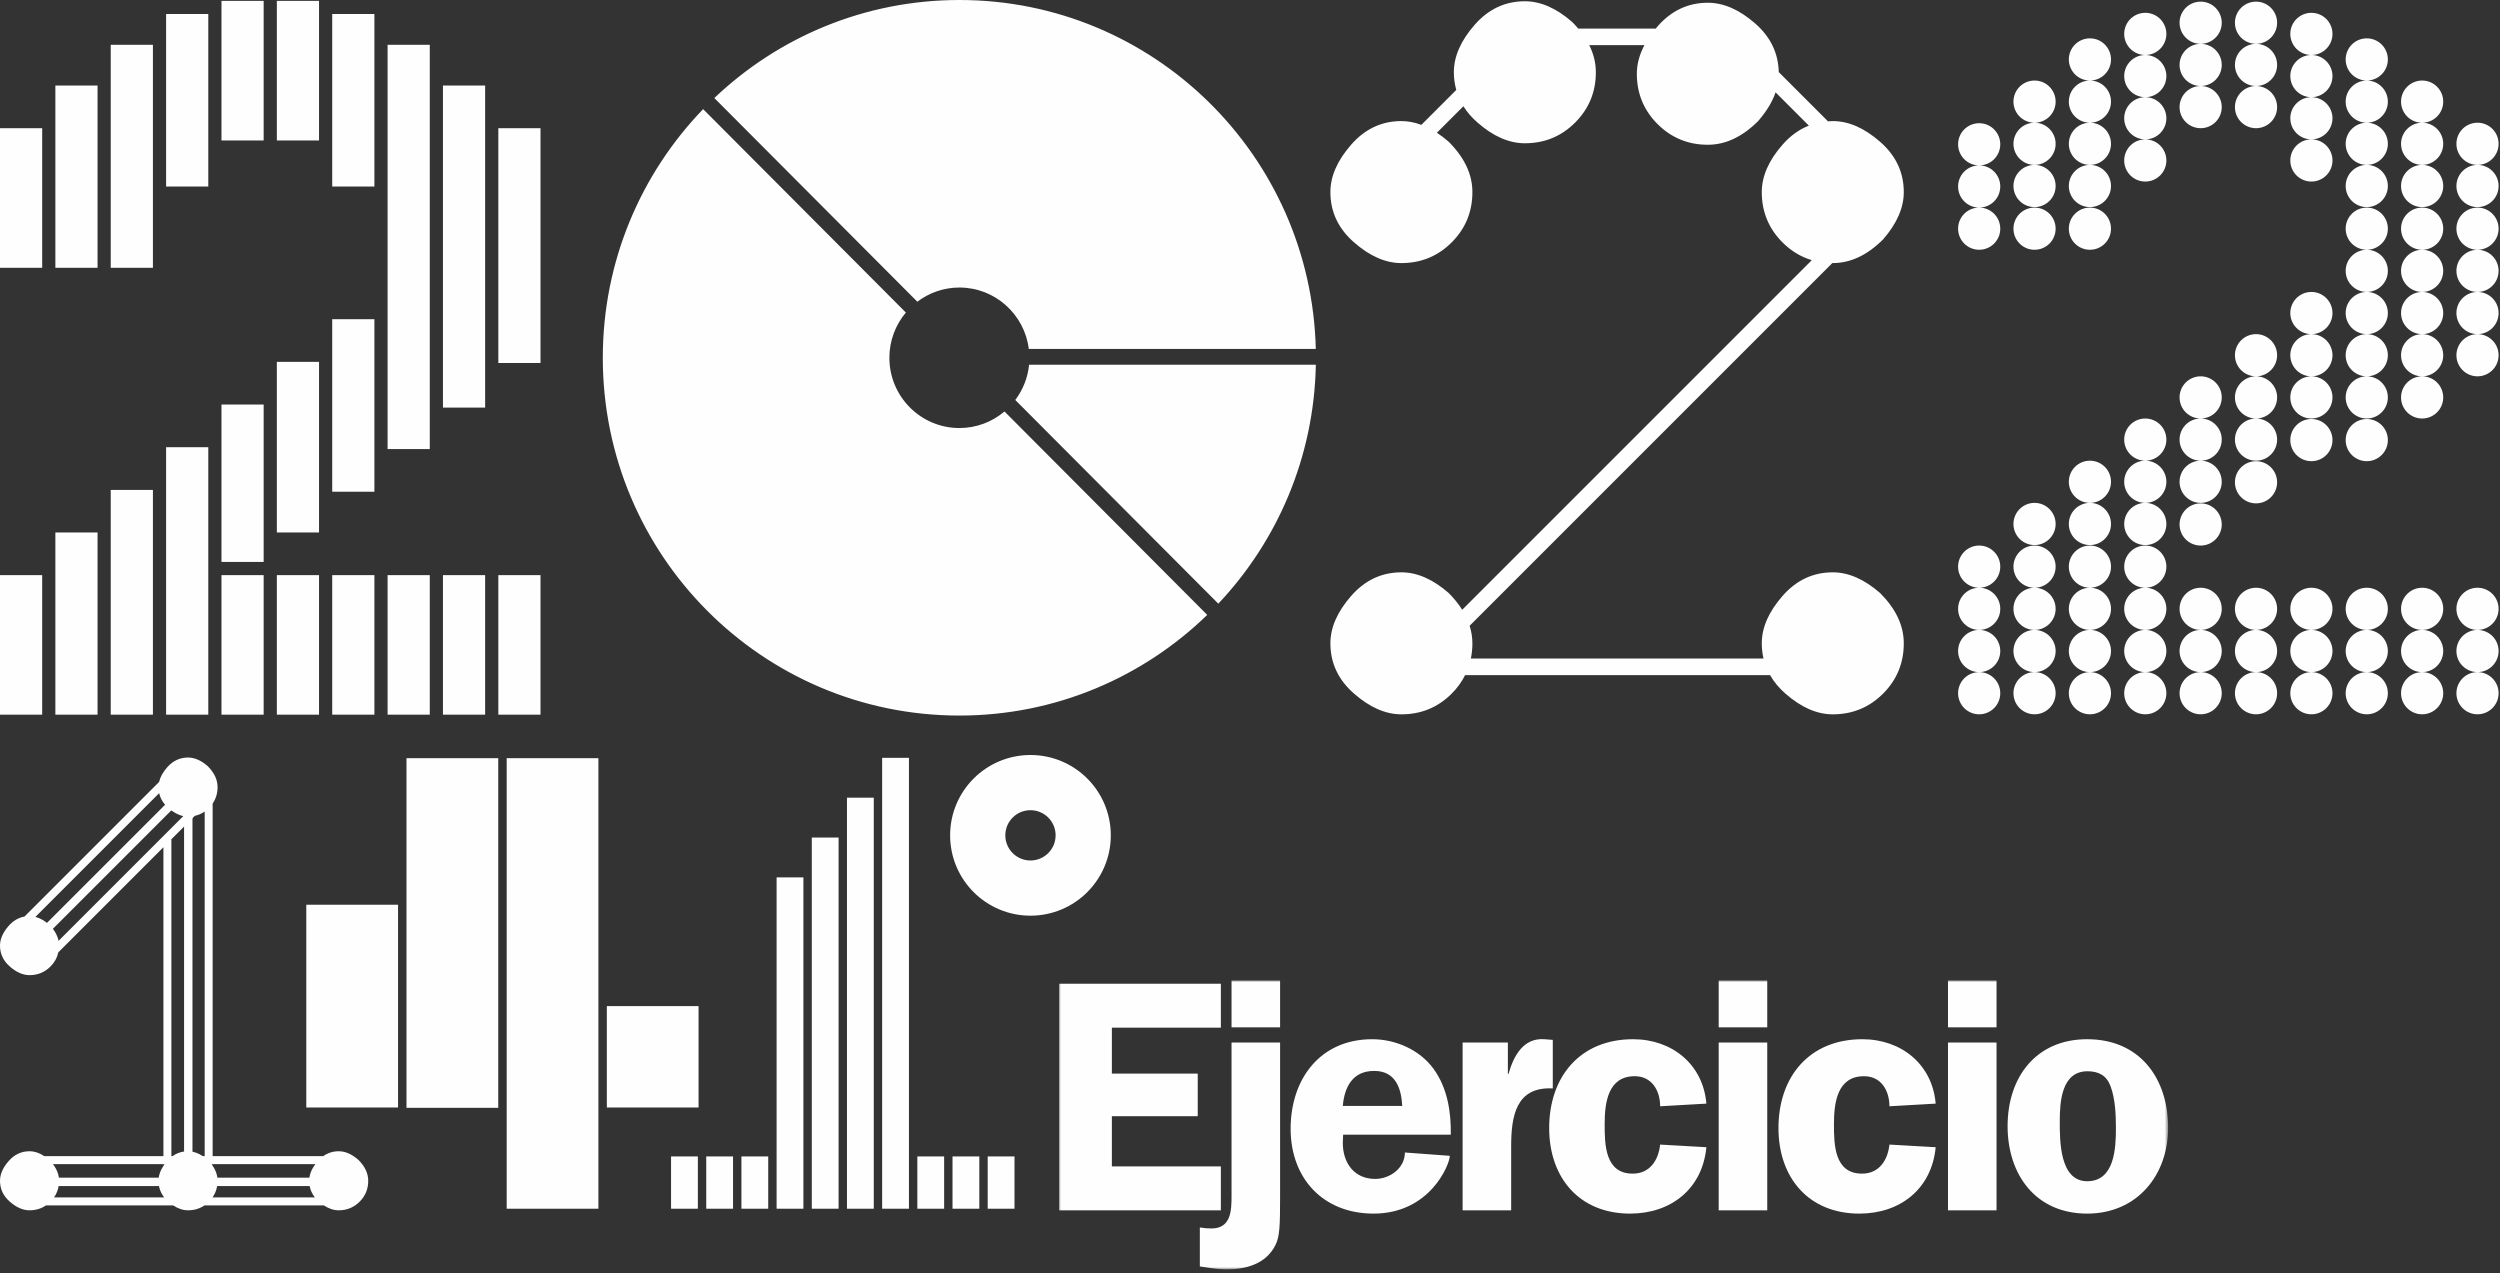 <?xml version="1.0" encoding="UTF-8"?>
<svg width="650px" height="331px" viewBox="0 0 650 331" version="1.1" xmlns="http://www.w3.org/2000/svg" xmlns:xlink="http://www.w3.org/1999/xlink">
    <rect x="0" y="0" width="650" height="331" fill="#333333" stroke="none"/>
    <title>Group 17</title>
    <defs>
        <polygon id="path-1" points="5.68434189e-14 0 288.363 0 288.363 75.138 5.68434189e-14 75.138"></polygon>
    </defs>
    <g id="Page-1" stroke="none" stroke-width="1" fill="none" fill-rule="evenodd">
        <g id="Group-17" transform="translate(0, 0)">
            <g id="Group-5" transform="translate(0, 0)" fill="#FEFEFE">
                <path d="M644.151,163.781 C641.122,163.781 638.668,166.238 638.668,169.266 C638.668,172.297 641.122,174.749 644.151,174.749 C647.18,174.749 649.634,172.297 649.634,169.266 C649.634,166.238 647.18,163.781 644.151,163.781 L644.151,163.781 Z M644.151,174.749 C641.122,174.749 638.668,177.206 638.668,180.234 C638.668,183.265 641.122,185.717 644.151,185.717 C647.18,185.717 649.634,183.265 649.634,180.234 C649.634,177.206 647.18,174.749 644.151,174.749 L644.151,174.749 Z M644.151,163.781 C647.18,163.781 649.634,161.328 649.634,158.298 C649.634,155.27 647.18,152.813 644.151,152.813 C641.122,152.813 638.668,155.27 638.668,158.298 C638.668,161.328 641.122,163.781 644.151,163.781 L644.151,163.781 Z M644.151,86.876 C641.122,86.876 638.668,89.333 638.668,92.361 C638.668,95.391 641.122,97.844 644.151,97.844 C647.18,97.844 649.634,95.391 649.634,92.361 C649.634,89.333 647.18,86.876 644.151,86.876 L644.151,86.876 Z M644.151,86.876 C647.18,86.876 649.634,84.423 649.634,81.392 C649.634,78.365 647.18,75.907 644.151,75.907 C641.122,75.907 638.668,78.365 638.668,81.392 C638.668,84.423 641.122,86.876 644.151,86.876 L644.151,86.876 Z M644.151,75.907 C647.18,75.907 649.634,73.455 649.634,70.424 C649.634,67.397 647.18,64.939 644.151,64.939 C641.122,64.939 638.668,67.397 638.668,70.424 C638.668,73.455 641.122,75.907 644.151,75.907 L644.151,75.907 Z M644.151,64.939 C647.18,64.939 649.634,62.487 649.634,59.456 C649.634,56.428 647.18,53.971 644.151,53.971 C641.122,53.971 638.668,56.428 638.668,59.456 C638.668,62.487 641.122,64.939 644.151,64.939 L644.151,64.939 Z M644.151,42.875 C641.122,42.875 638.668,45.332 638.668,48.36 C638.668,51.391 641.122,53.843 644.151,53.843 C647.18,53.843 649.634,51.391 649.634,48.36 C649.634,45.332 647.18,42.875 644.151,42.875 L644.151,42.875 Z M644.151,42.875 C647.18,42.875 649.634,40.423 649.634,37.392 C649.634,34.364 647.18,31.907 644.151,31.907 C641.122,31.907 638.668,34.364 638.668,37.392 C638.668,40.423 641.122,42.875 644.151,42.875 L644.151,42.875 Z M629.755,174.749 C626.726,174.749 624.271,177.206 624.271,180.234 C624.271,183.265 626.726,185.717 629.755,185.717 C632.784,185.717 635.238,183.265 635.238,180.234 C635.238,177.206 632.784,174.749 629.755,174.749 L629.755,174.749 Z M629.755,174.749 C632.784,174.749 635.238,172.297 635.238,169.266 C635.238,166.238 632.784,163.781 629.755,163.781 C626.726,163.781 624.271,166.238 624.271,169.266 C624.271,172.297 626.726,174.749 629.755,174.749 L629.755,174.749 Z M629.755,163.781 C632.784,163.781 635.238,161.328 635.238,158.298 C635.238,155.27 632.784,152.813 629.755,152.813 C626.726,152.813 624.271,155.27 624.271,158.298 C624.271,161.328 626.726,163.781 629.755,163.781 L629.755,163.781 Z M629.755,97.844 C626.726,97.844 624.271,100.301 624.271,103.329 C624.271,106.359 626.726,108.812 629.755,108.812 C632.784,108.812 635.238,106.359 635.238,103.329 C635.238,100.301 632.784,97.844 629.755,97.844 L629.755,97.844 Z M629.755,97.844 C632.784,97.844 635.238,95.391 635.238,92.361 C635.238,89.333 632.784,86.876 629.755,86.876 C626.726,86.876 624.271,89.333 624.271,92.361 C624.271,95.391 626.726,97.844 629.755,97.844 L629.755,97.844 Z M629.755,86.876 C632.784,86.876 635.238,84.423 635.238,81.392 C635.238,78.365 632.784,75.907 629.755,75.907 C626.726,75.907 624.271,78.365 624.271,81.392 C624.271,84.423 626.726,86.876 629.755,86.876 L629.755,86.876 Z M629.755,75.907 C632.784,75.907 635.238,73.455 635.238,70.424 C635.238,67.397 632.784,64.939 629.755,64.939 C626.726,64.939 624.271,67.397 624.271,70.424 C624.271,73.455 626.726,75.907 629.755,75.907 L629.755,75.907 Z M629.755,64.939 C632.784,64.939 635.238,62.487 635.238,59.456 C635.238,56.428 632.784,53.971 629.755,53.971 C626.726,53.971 624.271,56.428 624.271,59.456 C624.271,62.487 626.726,64.939 629.755,64.939 L629.755,64.939 Z M629.755,42.875 C626.726,42.875 624.271,45.332 624.271,48.36 C624.271,51.391 626.726,53.843 629.755,53.843 C632.784,53.843 635.238,51.391 635.238,48.36 C635.238,45.332 632.784,42.875 629.755,42.875 L629.755,42.875 Z M629.755,42.875 C632.784,42.875 635.238,40.423 635.238,37.392 C635.238,34.364 632.784,31.907 629.755,31.907 C626.726,31.907 624.271,34.364 624.271,37.392 C624.271,40.423 626.726,42.875 629.755,42.875 L629.755,42.875 Z M629.755,31.907 C632.784,31.907 635.238,29.454 635.238,26.424 C635.238,23.396 632.784,20.939 629.755,20.939 C626.726,20.939 624.271,23.396 624.271,26.424 C624.271,29.454 626.726,31.907 629.755,31.907 L629.755,31.907 Z M615.359,174.749 C612.329,174.749 609.875,177.206 609.875,180.234 C609.875,183.265 612.329,185.717 615.359,185.717 C618.388,185.717 620.842,183.265 620.842,180.234 C620.842,177.206 618.388,174.749 615.359,174.749 L615.359,174.749 Z M615.359,174.749 C618.388,174.749 620.842,172.297 620.842,169.266 C620.842,166.238 618.388,163.781 615.359,163.781 C612.329,163.781 609.875,166.238 609.875,169.266 C609.875,172.297 612.329,174.749 615.359,174.749 L615.359,174.749 Z M615.359,163.781 C618.388,163.781 620.842,161.328 620.842,158.298 C620.842,155.27 618.388,152.813 615.359,152.813 C612.329,152.813 609.875,155.27 609.875,158.298 C609.875,161.328 612.329,163.781 615.359,163.781 L615.359,163.781 Z M620.842,114.425 C620.842,111.397 618.388,108.94 615.359,108.94 C612.329,108.94 609.875,111.397 609.875,114.425 C609.875,117.455 612.329,119.908 615.359,119.908 C618.388,119.908 620.842,117.455 620.842,114.425 L620.842,114.425 Z M615.359,97.844 C612.329,97.844 609.875,100.301 609.875,103.329 C609.875,106.359 612.329,108.812 615.359,108.812 C618.388,108.812 620.842,106.359 620.842,103.329 C620.842,100.301 618.388,97.844 615.359,97.844 L615.359,97.844 Z M615.359,97.844 C618.388,97.844 620.842,95.391 620.842,92.361 C620.842,89.333 618.388,86.876 615.359,86.876 C612.329,86.876 609.875,89.333 609.875,92.361 C609.875,95.391 612.329,97.844 615.359,97.844 L615.359,97.844 Z M615.359,86.876 C618.388,86.876 620.842,84.423 620.842,81.392 C620.842,78.365 618.388,75.907 615.359,75.907 C612.329,75.907 609.875,78.365 609.875,81.392 C609.875,84.423 612.329,86.876 615.359,86.876 L615.359,86.876 Z M615.359,75.907 C618.388,75.907 620.842,73.455 620.842,70.424 C620.842,67.397 618.388,64.939 615.359,64.939 C612.329,64.939 609.875,67.397 609.875,70.424 C609.875,73.455 612.329,75.907 615.359,75.907 L615.359,75.907 Z M615.359,64.939 C618.388,64.939 620.842,62.487 620.842,59.456 C620.842,56.428 618.388,53.971 615.359,53.971 C612.329,53.971 609.875,56.428 609.875,59.456 C609.875,62.487 612.329,64.939 615.359,64.939 L615.359,64.939 Z M615.359,42.875 C612.329,42.875 609.875,45.332 609.875,48.36 C609.875,51.391 612.329,53.843 615.359,53.843 C618.388,53.843 620.842,51.391 620.842,48.36 C620.842,45.332 618.388,42.875 615.359,42.875 L615.359,42.875 Z M615.359,42.875 C618.388,42.875 620.842,40.423 620.842,37.392 C620.842,34.364 618.388,31.907 615.359,31.907 C612.329,31.907 609.875,34.364 609.875,37.392 C609.875,40.423 612.329,42.875 615.359,42.875 L615.359,42.875 Z M615.359,31.907 C618.388,31.907 620.842,29.454 620.842,26.424 C620.842,23.396 618.388,20.939 615.359,20.939 C612.329,20.939 609.875,23.396 609.875,26.424 C609.875,29.454 612.329,31.907 615.359,31.907 L615.359,31.907 Z M615.359,20.939 C618.388,20.939 620.842,18.486 620.842,15.455 C620.842,12.428 618.388,9.971 615.359,9.971 C612.329,9.971 609.875,12.428 609.875,15.455 C609.875,18.486 612.329,20.939 615.359,20.939 L615.359,20.939 Z M600.963,174.749 C597.933,174.749 595.479,177.206 595.479,180.234 C595.479,183.265 597.933,185.717 600.963,185.717 C603.992,185.717 606.446,183.265 606.446,180.234 C606.446,177.206 603.992,174.749 600.963,174.749 L600.963,174.749 Z M600.963,174.749 C603.992,174.749 606.446,172.297 606.446,169.266 C606.446,166.238 603.992,163.781 600.963,163.781 C597.933,163.781 595.479,166.238 595.479,169.266 C595.479,172.297 597.933,174.749 600.963,174.749 L600.963,174.749 Z M600.963,163.781 C603.992,163.781 606.446,161.328 606.446,158.298 C606.446,155.27 603.992,152.813 600.963,152.813 C597.933,152.813 595.479,155.27 595.479,158.298 C595.479,161.328 597.933,163.781 600.963,163.781 L600.963,163.781 Z M606.446,114.425 C606.446,111.397 603.992,108.94 600.963,108.94 C597.933,108.94 595.479,111.397 595.479,114.425 C595.479,117.455 597.933,119.908 600.963,119.908 C603.992,119.908 606.446,117.455 606.446,114.425 L606.446,114.425 Z M600.963,97.844 C597.933,97.844 595.479,100.301 595.479,103.329 C595.479,106.359 597.933,108.812 600.963,108.812 C603.992,108.812 606.446,106.359 606.446,103.329 C606.446,100.301 603.992,97.844 600.963,97.844 L600.963,97.844 Z M600.963,97.844 C603.992,97.844 606.446,95.391 606.446,92.361 C606.446,89.333 603.992,86.876 600.963,86.876 C597.933,86.876 595.479,89.333 595.479,92.361 C595.479,95.391 597.933,97.844 600.963,97.844 L600.963,97.844 Z M600.963,86.876 C603.992,86.876 606.446,84.423 606.446,81.392 C606.446,78.365 603.992,75.907 600.963,75.907 C597.933,75.907 595.479,78.365 595.479,81.392 C595.479,84.423 597.933,86.876 600.963,86.876 L600.963,86.876 Z M600.963,36.236 C597.933,36.236 595.479,38.693 595.479,41.721 C595.479,44.751 597.933,47.204 600.963,47.204 C603.992,47.204 606.446,44.751 606.446,41.721 C606.446,38.693 603.992,36.236 600.963,36.236 L600.963,36.236 Z M600.963,36.236 C603.992,36.236 606.446,33.783 606.446,30.753 C606.446,27.725 603.992,25.268 600.963,25.268 C597.933,25.268 595.479,27.725 595.479,30.753 C595.479,33.783 597.933,36.236 600.963,36.236 L600.963,36.236 Z M600.963,25.268 C603.992,25.268 606.446,22.815 606.446,19.784 C606.446,16.757 603.992,14.299 600.963,14.299 C597.933,14.299 595.479,16.757 595.479,19.784 C595.479,22.815 597.933,25.268 600.963,25.268 L600.963,25.268 Z M600.963,14.299 C603.992,14.299 606.446,11.847 606.446,8.816 C606.446,5.788 603.992,3.331 600.963,3.331 C597.933,3.331 595.479,5.788 595.479,8.816 C595.479,11.847 597.933,14.299 600.963,14.299 L600.963,14.299 Z M586.566,174.749 C583.537,174.749 581.083,177.206 581.083,180.234 C581.083,183.265 583.537,185.717 586.566,185.717 C589.596,185.717 592.05,183.265 592.05,180.234 C592.05,177.206 589.596,174.749 586.566,174.749 L586.566,174.749 Z M586.566,174.749 C589.596,174.749 592.05,172.297 592.05,169.266 C592.05,166.238 589.596,163.781 586.566,163.781 C583.537,163.781 581.083,166.238 581.083,169.266 C581.083,172.297 583.537,174.749 586.566,174.749 L586.566,174.749 Z M586.566,163.781 C589.596,163.781 592.05,161.328 592.05,158.298 C592.05,155.27 589.596,152.813 586.566,152.813 C583.537,152.813 581.083,155.27 581.083,158.298 C581.083,161.328 583.537,163.781 586.566,163.781 L586.566,163.781 Z M592.05,125.393 C592.05,122.365 589.596,119.908 586.566,119.908 C583.537,119.908 581.083,122.365 581.083,125.393 C581.083,128.424 583.537,130.876 586.566,130.876 C589.596,130.876 592.05,128.424 592.05,125.393 L592.05,125.393 Z M586.566,108.812 C583.537,108.812 581.083,111.269 581.083,114.297 C581.083,117.328 583.537,119.78 586.566,119.78 C589.596,119.78 592.05,117.328 592.05,114.297 C592.05,111.269 589.596,108.812 586.566,108.812 L586.566,108.812 Z M586.566,108.812 C589.596,108.812 592.05,106.359 592.05,103.329 C592.05,100.301 589.596,97.844 586.566,97.844 C583.537,97.844 581.083,100.301 581.083,103.329 C581.083,106.359 583.537,108.812 586.566,108.812 L586.566,108.812 Z M586.566,97.844 C589.596,97.844 592.05,95.391 592.05,92.361 C592.05,89.333 589.596,86.876 586.566,86.876 C583.537,86.876 581.083,89.333 581.083,92.361 C581.083,95.391 583.537,97.844 586.566,97.844 L586.566,97.844 Z M586.566,22.363 C583.537,22.363 581.083,24.82 581.083,27.848 C581.083,30.879 583.537,33.331 586.566,33.331 C589.596,33.331 592.05,30.879 592.05,27.848 C592.05,24.82 589.596,22.363 586.566,22.363 L586.566,22.363 Z M586.566,22.363 C589.596,22.363 592.05,19.91 592.05,16.88 C592.05,13.852 589.596,11.395 586.566,11.395 C583.537,11.395 581.083,13.852 581.083,16.88 C581.083,19.91 583.537,22.363 586.566,22.363 L586.566,22.363 Z M586.566,11.395 C589.596,11.395 592.05,8.942 592.05,5.912 C592.05,2.884 589.596,0.427 586.566,0.427 C583.537,0.427 581.083,2.884 581.083,5.912 C581.083,8.942 583.537,11.395 586.566,11.395 L586.566,11.395 Z M572.17,174.749 C569.141,174.749 566.687,177.206 566.687,180.234 C566.687,183.265 569.141,185.717 572.17,185.717 C575.199,185.717 577.654,183.265 577.654,180.234 C577.654,177.206 575.199,174.749 572.17,174.749 L572.17,174.749 Z M572.17,174.749 C575.199,174.749 577.654,172.297 577.654,169.266 C577.654,166.238 575.199,163.781 572.17,163.781 C569.141,163.781 566.687,166.238 566.687,169.266 C566.687,172.297 569.141,174.749 572.17,174.749 L572.17,174.749 Z M572.17,163.781 C575.199,163.781 577.654,161.328 577.654,158.298 C577.654,155.27 575.199,152.813 572.17,152.813 C569.141,152.813 566.687,155.27 566.687,158.298 C566.687,161.328 569.141,163.781 572.17,163.781 L572.17,163.781 Z M577.654,136.361 C577.654,133.334 575.199,130.876 572.17,130.876 C569.141,130.876 566.687,133.334 566.687,136.361 C566.687,139.392 569.141,141.845 572.17,141.845 C575.199,141.845 577.654,139.392 577.654,136.361 L577.654,136.361 Z M572.17,119.78 C569.141,119.78 566.687,122.238 566.687,125.265 C566.687,128.296 569.141,130.749 572.17,130.749 C575.199,130.749 577.654,128.296 577.654,125.265 C577.654,122.238 575.199,119.78 572.17,119.78 L572.17,119.78 Z M572.17,119.78 C575.199,119.78 577.654,117.328 577.654,114.297 C577.654,111.269 575.199,108.812 572.17,108.812 C569.141,108.812 566.687,111.269 566.687,114.297 C566.687,117.328 569.141,119.78 572.17,119.78 L572.17,119.78 Z M572.17,108.812 C575.199,108.812 577.654,106.359 577.654,103.329 C577.654,100.301 575.199,97.844 572.17,97.844 C569.141,97.844 566.687,100.301 566.687,103.329 C566.687,106.359 569.141,108.812 572.17,108.812 L572.17,108.812 Z M572.17,22.363 C569.141,22.363 566.687,24.82 566.687,27.848 C566.687,30.879 569.141,33.331 572.17,33.331 C575.199,33.331 577.654,30.879 577.654,27.848 C577.654,24.82 575.199,22.363 572.17,22.363 L572.17,22.363 Z M572.17,22.363 C575.199,22.363 577.654,19.91 577.654,16.88 C577.654,13.852 575.199,11.395 572.17,11.395 C569.141,11.395 566.687,13.852 566.687,16.88 C566.687,19.91 569.141,22.363 572.17,22.363 L572.17,22.363 Z M572.17,11.395 C575.199,11.395 577.654,8.942 577.654,5.912 C577.654,2.884 575.199,0.427 572.17,0.427 C569.141,0.427 566.687,2.884 566.687,5.912 C566.687,8.942 569.141,11.395 572.17,11.395 L572.17,11.395 Z M557.774,174.749 C554.745,174.749 552.291,177.206 552.291,180.234 C552.291,183.265 554.745,185.717 557.774,185.717 C560.803,185.717 563.257,183.265 563.257,180.234 C563.257,177.206 560.803,174.749 557.774,174.749 L557.774,174.749 Z M557.774,174.749 C560.803,174.749 563.257,172.297 563.257,169.266 C563.257,166.238 560.803,163.781 557.774,163.781 C554.745,163.781 552.291,166.238 552.291,169.266 C552.291,172.297 554.745,174.749 557.774,174.749 L557.774,174.749 Z M557.774,163.781 C560.803,163.781 563.257,161.328 563.257,158.298 C563.257,155.27 560.803,152.813 557.774,152.813 C554.745,152.813 552.291,155.27 552.291,158.298 C552.291,161.328 554.745,163.781 557.774,163.781 L557.774,163.781 Z M557.774,152.813 C560.803,152.813 563.257,150.36 563.257,147.329 C563.257,144.302 560.803,141.845 557.774,141.845 C554.745,141.845 552.291,144.302 552.291,147.329 C552.291,150.36 554.745,152.813 557.774,152.813 L557.774,152.813 Z M557.774,130.749 C554.745,130.749 552.291,133.206 552.291,136.233 C552.291,139.264 554.745,141.717 557.774,141.717 C560.803,141.717 563.257,139.264 563.257,136.233 C563.257,133.206 560.803,130.749 557.774,130.749 L557.774,130.749 Z M557.774,130.749 C560.803,130.749 563.257,128.296 563.257,125.265 C563.257,122.238 560.803,119.78 557.774,119.78 C554.745,119.78 552.291,122.238 552.291,125.265 C552.291,128.296 554.745,130.749 557.774,130.749 L557.774,130.749 Z M557.774,119.78 C560.803,119.78 563.257,117.328 563.257,114.297 C563.257,111.269 560.803,108.812 557.774,108.812 C554.745,108.812 552.291,111.269 552.291,114.297 C552.291,117.328 554.745,119.78 557.774,119.78 L557.774,119.78 Z M557.774,36.236 C554.745,36.236 552.291,38.693 552.291,41.721 C552.291,44.751 554.745,47.204 557.774,47.204 C560.803,47.204 563.257,44.751 563.257,41.721 C563.257,38.693 560.803,36.236 557.774,36.236 L557.774,36.236 Z M557.774,36.236 C560.803,36.236 563.257,33.783 563.257,30.753 C563.257,27.725 560.803,25.268 557.774,25.268 C554.745,25.268 552.291,27.725 552.291,30.753 C552.291,33.783 554.745,36.236 557.774,36.236 L557.774,36.236 Z M557.774,25.268 C560.803,25.268 563.257,22.815 563.257,19.784 C563.257,16.757 560.803,14.299 557.774,14.299 C554.745,14.299 552.291,16.757 552.291,19.784 C552.291,22.815 554.745,25.268 557.774,25.268 L557.774,25.268 Z M557.774,14.299 C560.803,14.299 563.257,11.847 563.257,8.816 C563.257,5.788 560.803,3.331 557.774,3.331 C554.745,3.331 552.291,5.788 552.291,8.816 C552.291,11.847 554.745,14.299 557.774,14.299 L557.774,14.299 Z M543.378,174.749 C540.349,174.749 537.895,177.206 537.895,180.234 C537.895,183.265 540.349,185.717 543.378,185.717 C546.407,185.717 548.861,183.265 548.861,180.234 C548.861,177.206 546.407,174.749 543.378,174.749 L543.378,174.749 Z M543.378,174.749 C546.407,174.749 548.861,172.297 548.861,169.266 C548.861,166.238 546.407,163.781 543.378,163.781 C540.349,163.781 537.895,166.238 537.895,169.266 C537.895,172.297 540.349,174.749 543.378,174.749 L543.378,174.749 Z M543.378,163.781 C546.407,163.781 548.861,161.328 548.861,158.298 C548.861,155.27 546.407,152.813 543.378,152.813 C540.349,152.813 537.895,155.27 537.895,158.298 C537.895,161.328 540.349,163.781 543.378,163.781 L543.378,163.781 Z M543.378,152.813 C546.407,152.813 548.861,150.36 548.861,147.329 C548.861,144.302 546.407,141.845 543.378,141.845 C540.349,141.845 537.895,144.302 537.895,147.329 C537.895,150.36 540.349,152.813 543.378,152.813 L543.378,152.813 Z M543.378,130.749 C540.349,130.749 537.895,133.206 537.895,136.233 C537.895,139.264 540.349,141.717 543.378,141.717 C546.407,141.717 548.861,139.264 548.861,136.233 C548.861,133.206 546.407,130.749 543.378,130.749 L543.378,130.749 Z M543.378,130.749 C546.407,130.749 548.861,128.296 548.861,125.265 C548.861,122.238 546.407,119.78 543.378,119.78 C540.349,119.78 537.895,122.238 537.895,125.265 C537.895,128.296 540.349,130.749 543.378,130.749 L543.378,130.749 Z M548.861,59.456 C548.861,56.428 546.407,53.971 543.378,53.971 C540.349,53.971 537.895,56.428 537.895,59.456 C537.895,62.487 540.349,64.939 543.378,64.939 C546.407,64.939 548.861,62.487 548.861,59.456 L548.861,59.456 Z M543.378,42.875 C540.349,42.875 537.895,45.332 537.895,48.36 C537.895,51.391 540.349,53.843 543.378,53.843 C546.407,53.843 548.861,51.391 548.861,48.36 C548.861,45.332 546.407,42.875 543.378,42.875 L543.378,42.875 Z M543.378,42.875 C546.407,42.875 548.861,40.423 548.861,37.392 C548.861,34.364 546.407,31.907 543.378,31.907 C540.349,31.907 537.895,34.364 537.895,37.392 C537.895,40.423 540.349,42.875 543.378,42.875 L543.378,42.875 Z M543.378,31.907 C546.407,31.907 548.861,29.454 548.861,26.424 C548.861,23.396 546.407,20.939 543.378,20.939 C540.349,20.939 537.895,23.396 537.895,26.424 C537.895,29.454 540.349,31.907 543.378,31.907 L543.378,31.907 Z M543.378,20.939 C546.407,20.939 548.861,18.486 548.861,15.455 C548.861,12.428 546.407,9.971 543.378,9.971 C540.349,9.971 537.895,12.428 537.895,15.455 C537.895,18.486 540.349,20.939 543.378,20.939 L543.378,20.939 Z M528.982,174.749 C525.953,174.749 523.498,177.206 523.498,180.234 C523.498,183.265 525.953,185.717 528.982,185.717 C532.011,185.717 534.465,183.265 534.465,180.234 C534.465,177.206 532.011,174.749 528.982,174.749 L528.982,174.749 Z M528.982,174.749 C532.011,174.749 534.465,172.297 534.465,169.266 C534.465,166.238 532.011,163.781 528.982,163.781 C525.953,163.781 523.498,166.238 523.498,169.266 C523.498,172.297 525.953,174.749 528.982,174.749 L528.982,174.749 Z M528.982,163.781 C532.011,163.781 534.465,161.328 534.465,158.298 C534.465,155.27 532.011,152.813 528.982,152.813 C525.953,152.813 523.498,155.27 523.498,158.298 C523.498,161.328 525.953,163.781 528.982,163.781 L528.982,163.781 Z M528.982,152.813 C532.011,152.813 534.465,150.36 534.465,147.329 C534.465,144.302 532.011,141.845 528.982,141.845 C525.953,141.845 523.498,144.302 523.498,147.329 C523.498,150.36 525.953,152.813 528.982,152.813 L528.982,152.813 Z M534.465,136.233 C534.465,133.206 532.011,130.749 528.982,130.749 C525.953,130.749 523.498,133.206 523.498,136.233 C523.498,139.264 525.953,141.717 528.982,141.717 C532.011,141.717 534.465,139.264 534.465,136.233 L534.465,136.233 Z M534.465,59.456 C534.465,56.428 532.011,53.971 528.982,53.971 C525.953,53.971 523.498,56.428 523.498,59.456 C523.498,62.487 525.953,64.939 528.982,64.939 C532.011,64.939 534.465,62.487 534.465,59.456 L534.465,59.456 Z M528.982,42.875 C525.953,42.875 523.498,45.332 523.498,48.36 C523.498,51.391 525.953,53.843 528.982,53.843 C532.011,53.843 534.465,51.391 534.465,48.36 C534.465,45.332 532.011,42.875 528.982,42.875 L528.982,42.875 Z M528.982,42.875 C532.011,42.875 534.465,40.423 534.465,37.392 C534.465,34.364 532.011,31.907 528.982,31.907 C525.953,31.907 523.498,34.364 523.498,37.392 C523.498,40.423 525.953,42.875 528.982,42.875 L528.982,42.875 Z M528.982,31.907 C532.011,31.907 534.465,29.454 534.465,26.424 C534.465,23.396 532.011,20.939 528.982,20.939 C525.953,20.939 523.498,23.396 523.498,26.424 C523.498,29.454 525.953,31.907 528.982,31.907 L528.982,31.907 Z M514.586,174.749 C511.556,174.749 509.102,177.206 509.102,180.234 C509.102,183.265 511.556,185.717 514.586,185.717 C517.615,185.717 520.069,183.265 520.069,180.234 C520.069,177.206 517.615,174.749 514.586,174.749 L514.586,174.749 Z M514.586,174.749 C517.615,174.749 520.069,172.297 520.069,169.266 C520.069,166.238 517.615,163.781 514.586,163.781 C511.556,163.781 509.102,166.238 509.102,169.266 C509.102,172.297 511.556,174.749 514.586,174.749 L514.586,174.749 Z M514.586,163.781 C517.615,163.781 520.069,161.328 520.069,158.298 C520.069,155.27 517.615,152.813 514.586,152.813 C511.556,152.813 509.102,155.27 509.102,158.298 C509.102,161.328 511.556,163.781 514.586,163.781 L514.586,163.781 Z M514.586,152.813 C517.615,152.813 520.069,150.36 520.069,147.329 C520.069,144.302 517.615,141.845 514.586,141.845 C511.556,141.845 509.102,144.302 509.102,147.329 C509.102,150.36 511.556,152.813 514.586,152.813 L514.586,152.813 Z M514.586,53.971 C511.556,53.971 509.102,56.428 509.102,59.456 C509.102,62.487 511.556,64.939 514.586,64.939 C517.615,64.939 520.069,62.487 520.069,59.456 C520.069,56.428 517.615,53.971 514.586,53.971 L514.586,53.971 Z M514.586,53.971 C517.615,53.971 520.069,51.518 520.069,48.488 C520.069,45.46 517.615,43.003 514.586,43.003 C511.556,43.003 509.102,45.46 509.102,48.488 C509.102,51.518 511.556,53.971 514.586,53.971 L514.586,53.971 Z M514.586,43.003 C517.615,43.003 520.069,40.55 520.069,37.52 C520.069,34.492 517.615,32.035 514.586,32.035 C511.556,32.035 509.102,34.492 509.102,37.52 C509.102,40.55 511.556,43.003 514.586,43.003 L514.586,43.003 Z M458.062,167.265 C458.062,168.64 458.221,169.956 458.515,171.221 L382.426,171.221 C382.684,169.956 382.824,168.64 382.824,167.265 C382.824,165.712 382.571,164.191 382.106,162.697 L476.406,68.396 C476.446,68.397 476.484,68.402 476.524,68.402 C481.138,68.402 485.488,66.346 489.6,62.247 C493.181,58.138 494.983,54.04 494.983,49.941 C494.983,44.81 492.93,40.447 488.831,36.866 C484.719,33.272 480.623,31.481 476.524,31.481 C476.1,31.481 475.689,31.516 475.276,31.544 L462.476,18.743 C462.362,13.802 460.327,9.579 456.346,6.101 C452.234,2.507 448.138,0.716 444.039,0.716 C438.907,0.716 434.544,2.758 430.96,6.87 C430.795,7.059 430.653,7.247 430.495,7.436 L410.344,7.436 C409.855,6.857 409.335,6.281 408.767,5.711 C404.658,2.13 400.559,0.328 396.461,0.328 C391.329,0.328 386.966,2.381 383.386,6.48 C379.792,10.592 378,14.688 378,18.787 C378,20.399 378.226,21.927 378.63,23.387 L369.555,32.462 C367.824,31.822 366.094,31.481 364.364,31.481 C359.232,31.481 354.869,33.534 351.289,37.633 C347.695,41.745 345.903,45.841 345.903,49.94 C345.903,55.072 347.946,59.435 352.058,63.019 C356.156,66.61 360.255,68.402 364.364,68.402 C369.482,68.402 373.845,66.61 377.439,63.019 C381.022,59.435 382.824,55.072 382.824,49.94 C382.824,45.326 380.769,40.976 376.67,36.864 C375.644,35.97 374.618,35.187 373.593,34.515 L380.483,27.625 C381.434,29.141 382.653,30.557 384.154,31.866 C388.253,35.457 392.352,37.249 396.461,37.249 C401.579,37.249 405.942,35.457 409.536,31.866 C413.119,28.282 414.921,23.919 414.921,18.787 C414.921,16.367 414.34,14.021 413.211,11.742 L427.55,11.742 C426.242,14.218 425.577,16.695 425.577,19.176 C425.577,24.295 427.369,28.657 430.96,32.251 C434.544,35.834 438.907,37.637 444.039,37.637 C448.653,37.637 453.003,35.581 457.115,31.482 C459.288,28.989 460.795,26.499 461.653,24.011 L470.298,32.657 C467.768,33.662 465.477,35.304 463.445,37.635 C459.854,41.734 458.062,45.832 458.062,49.941 C458.062,55.06 459.854,59.422 463.445,63.016 C465.684,65.255 468.227,66.798 471.072,67.641 L380.171,158.542 C379.243,157.062 378.087,155.61 376.67,154.189 C372.561,150.608 368.462,148.805 364.364,148.805 C359.232,148.805 354.869,150.859 351.289,154.957 C347.695,159.07 345.903,163.165 345.903,167.265 C345.903,172.396 347.946,176.76 352.058,180.343 C356.156,183.935 360.255,185.726 364.364,185.726 C369.482,185.726 373.845,183.935 377.439,180.343 C378.91,178.871 380.064,177.261 380.934,175.527 L460.215,175.527 C461.208,177.261 462.528,178.871 464.216,180.343 C468.315,183.935 472.414,185.726 476.523,185.726 C481.641,185.726 486.004,183.935 489.598,180.343 C493.181,176.76 494.983,172.396 494.983,167.265 C494.983,162.65 492.927,158.3 488.829,154.189 C484.72,150.608 480.621,148.805 476.523,148.805 C471.391,148.805 467.028,150.859 463.448,154.957 C459.854,159.07 458.062,163.165 458.062,167.265 L458.062,167.265 Z M316.76,156.955 C332.109,140.693 341.659,118.886 342.118,94.833 L267.559,94.833 C267.223,98.257 265.931,101.391 263.974,103.995 L316.76,156.955 Z M267.491,90.726 L342.106,90.726 C340.887,40.416 299.884,0 249.445,0 C224.756,0 202.338,9.701 185.723,25.487 L238.508,78.445 C241.555,76.14 245.334,74.757 249.445,74.757 C258.722,74.757 266.363,81.725 267.491,90.726 L267.491,90.726 Z M235.526,81.261 L182.812,28.374 C166.675,45.113 156.728,67.896 156.728,93.023 C156.728,144.397 198.239,186.045 249.445,186.045 C274.49,186.045 297.199,176.065 313.883,159.875 L261.168,106.987 C258,109.667 253.913,111.288 249.445,111.288 C239.391,111.288 231.239,103.11 231.239,93.023 C231.239,88.54 232.855,84.44 235.526,81.261 L235.526,81.261 Z M129.565,185.822 L140.532,185.822 L140.532,149.531 L129.565,149.531 L129.565,185.822 Z M129.565,94.379 L140.532,94.379 L140.532,33.331 L129.565,33.331 L129.565,94.379 Z M115.169,185.822 L126.136,185.822 L126.136,149.531 L115.169,149.531 L115.169,185.822 Z M115.169,105.969 L126.136,105.969 L126.136,22.236 L115.169,22.236 L115.169,105.969 Z M100.773,185.822 L111.74,185.822 L111.74,149.531 L100.773,149.531 L100.773,185.822 Z M100.773,116.756 L111.74,116.756 L111.74,11.653 L100.773,11.653 L100.773,116.756 Z M86.376,185.822 L97.343,185.822 L97.343,149.531 L86.376,149.531 L86.376,185.822 Z M86.376,127.852 L97.343,127.852 L97.343,82.991 L86.376,82.991 L86.376,127.852 Z M86.376,48.501 L97.343,48.501 L97.343,3.64 L86.376,3.64 L86.376,48.501 Z M71.98,185.822 L82.947,185.822 L82.947,149.531 L71.98,149.531 L71.98,185.822 Z M71.98,138.434 L82.947,138.434 L82.947,94.086 L71.98,94.086 L71.98,138.434 Z M71.98,36.515 L82.947,36.515 L82.947,0.224 L71.98,0.224 L71.98,36.515 Z M57.584,185.822 L68.551,185.822 L68.551,149.531 L57.584,149.531 L57.584,185.822 Z M57.584,146.101 L68.551,146.101 L68.551,105.183 L57.584,105.183 L57.584,146.101 Z M57.584,36.515 L68.551,36.515 L68.551,0.224 L57.584,0.224 L57.584,36.515 Z M43.188,185.822 L54.155,185.822 L54.155,116.279 L43.188,116.279 L43.188,185.822 Z M43.188,48.501 L54.155,48.501 L54.155,3.64 L43.188,3.64 L43.188,48.501 Z M28.792,185.822 L39.759,185.822 L39.759,127.375 L28.792,127.375 L28.792,185.822 Z M28.792,69.622 L39.759,69.622 L39.759,11.653 L28.792,11.653 L28.792,69.622 Z M14.396,185.822 L25.363,185.822 L25.363,138.435 L14.396,138.435 L14.396,185.822 Z M14.396,69.622 L25.363,69.622 L25.363,22.235 L14.396,22.235 L14.396,69.622 Z M0,185.822 L10.967,185.822 L10.967,149.531 L0,149.531 L0,185.822 Z M0,69.622 L10.967,69.622 L10.967,33.331 L0,33.331 L0,69.622 Z" id="Fill-1"></path>
                <path d="M288.808,217.188 C288.808,205.652 279.456,196.3 267.92,196.3 C256.384,196.3 247.032,205.652 247.032,217.188 C247.032,228.724 256.384,238.076 267.92,238.076 C279.456,238.076 288.808,228.724 288.808,217.188 M274.459,217.188 C274.459,220.799 271.531,223.727 267.92,223.727 C264.309,223.727 261.381,220.799 261.381,217.188 C261.381,213.577 264.309,210.649 267.92,210.649 C271.531,210.649 274.459,213.577 274.459,217.188" id="Fill-3"></path>
            </g>
            <path d="M157.78,287.949 L181.625,287.949 L181.625,261.589 L157.78,261.589 L157.78,287.949 Z M131.74,314.267 L155.585,314.267 L155.585,197.129 L131.74,197.129 L131.74,314.267 Z M105.688,288.034 L129.544,288.034 L129.544,197.129 L105.688,197.129 L105.688,288.034 Z M79.636,287.949 L103.492,287.949 L103.492,235.23 L79.636,235.23 L79.636,287.949 Z" id="Fill-6" fill="#FEFEFE"></path>
            <path d="M256.803,314.267 L263.771,314.267 L263.771,300.673 L256.803,300.673 L256.803,314.267 Z M247.656,314.267 L254.624,314.267 L254.624,300.673 L247.656,300.673 L247.656,314.267 Z M238.508,314.267 L245.476,314.267 L245.476,300.673 L238.508,300.673 L238.508,314.267 Z M229.36,314.267 L236.328,314.267 L236.328,197.036 L229.36,197.036 L229.36,314.267 Z M220.213,314.267 L227.181,314.267 L227.181,207.398 L220.213,207.398 L220.213,314.267 Z M211.065,314.267 L218.033,314.267 L218.033,217.76 L211.065,217.76 L211.065,314.267 Z M201.917,314.267 L208.885,314.267 L208.885,228.12 L201.917,228.12 L201.917,314.267 Z M192.77,314.267 L199.738,314.267 L199.738,300.673 L192.77,300.673 L192.77,314.267 Z M183.622,314.267 L190.59,314.267 L190.59,300.673 L183.622,300.673 L183.622,314.267 Z M174.475,314.267 L181.443,314.267 L181.443,300.673 L174.475,300.673 L174.475,314.267 Z" id="Fill-7" fill="#FEFEFE"></path>
            <line x1="48.95" y1="308.43" x2="48.95" y2="203.844" id="Stroke-8" stroke="#FEFEFE" stroke-width="2.181"></line>
            <line x1="6.641" y1="307.285" x2="89.306" y2="307.285" id="Stroke-9" stroke="#FEFEFE" stroke-width="2.181"></line>
            <line x1="6.984" y1="246.717" x2="48.145" y2="205.556" id="Stroke-10" stroke="#FEFEFE" stroke-width="2.181"></line>
            <g id="Group-16" transform="translate(0, 196.959)">
                <path d="M93.182,104.604 C91.473,103.114 89.767,102.365 88.064,102.365 C86.56,102.365 85.219,102.798 84.035,103.644 L55.287,103.644 L55.287,11.962 C56.137,10.717 56.566,9.289 56.566,7.677 C56.566,5.758 55.711,3.948 54.007,2.239 C52.298,0.749 50.593,0 48.889,0 C46.755,0 44.94,0.854 43.451,2.558 C42.344,3.824 41.652,5.086 41.365,6.348 L6.366,41.347 C4.791,41.633 3.413,42.439 2.239,43.782 C0.745,45.492 1.42108547e-14,47.197 1.42108547e-14,48.901 C1.42108547e-14,51.035 0.85,52.85 2.559,54.339 C4.263,55.834 5.968,56.579 7.677,56.579 C9.807,56.579 11.62,55.834 13.116,54.339 C14.181,53.274 14.861,52.04 15.166,50.643 L42.491,23.318 L42.491,103.644 L11.54,103.644 C10.251,102.793 8.964,102.365 7.677,102.365 C5.543,102.365 3.729,103.219 2.239,104.923 C0.745,106.633 1.42108547e-14,108.338 1.42108547e-14,110.042 C1.42108547e-14,112.177 0.85,113.991 2.559,115.481 C4.263,116.975 5.968,117.72 7.677,117.72 C9.287,117.72 10.715,117.293 11.963,116.44 L45.02,116.44 C46.308,117.293 47.597,117.72 48.889,117.72 C50.498,117.72 51.926,117.293 53.174,116.44 L84.194,116.44 C85.482,117.293 86.772,117.72 88.064,117.72 C90.193,117.72 92.007,116.975 93.502,115.481 C94.992,113.991 95.741,112.177 95.741,110.042 C95.741,108.123 94.886,106.313 93.182,104.604 L93.182,104.604 Z M81.995,105.713 C80.925,107.158 80.386,108.6 80.386,110.042 C80.386,111.674 80.886,113.116 81.883,114.372 L55.253,114.372 C56.125,113.116 56.566,111.673 56.566,110.042 C56.566,108.549 56.042,107.124 55.011,105.759 L55.287,105.759 L55.287,105.713 L81.995,105.713 Z M12.796,43.463 C11.597,42.418 10.401,41.746 9.206,41.433 L41.381,9.257 C41.706,10.721 42.5,12.009 43.77,13.116 C45.066,14.252 46.362,14.952 47.66,15.224 L15.225,47.659 C14.933,46.196 14.127,44.799 12.796,43.463 L12.796,43.463 Z M44.559,21.25 L50.647,15.162 C51.576,14.957 52.434,14.587 53.218,14.042 L53.218,103.644 L52.752,103.644 C51.463,102.793 50.175,102.364 48.889,102.364 C47.385,102.364 46.044,102.798 44.86,103.644 L44.559,103.644 L44.559,21.25 Z M42.787,105.759 C41.74,107.189 41.211,108.615 41.211,110.042 C41.211,111.673 41.712,113.116 42.709,114.372 L14.042,114.372 C14.913,113.116 15.355,111.674 15.355,110.042 C15.355,108.532 14.817,107.091 13.762,105.713 L42.491,105.713 L42.491,105.759 L42.787,105.759 Z" id="Fill-11" fill="#FEFEFE"></path>
                <g id="Group-15" transform="translate(275.345, 57.953)">
                    <mask id="mask-2" fill="white">
                        <use xlink:href="#path-1"></use>
                    </mask>
                    <g id="Clip-14"></g>
                    <path d="M42.077,12.28 L42.077,0.859 L5.68434189e-14,0.859 L5.68434189e-14,59.767 L42.077,59.767 L42.077,48.346 L13.74,48.346 L13.74,35.293 L36.066,35.293 L36.066,24.216 L13.74,24.216 L13.74,12.28 L42.077,12.28 Z M57.479,16.144 L44.856,16.144 L44.856,55.988 C44.856,59.767 44.77,64.49 39.618,64.49 C38.588,64.49 37.643,64.404 36.613,64.232 L36.613,74.365 C38.931,74.708 41.25,75.138 43.568,75.138 C48.635,75.138 53.873,73.678 56.277,68.783 C57.394,66.636 57.479,63.631 57.479,55.988 L57.479,16.144 Z M44.856,12.194 L57.479,12.194 L57.479,0 L44.856,0 L44.856,12.194 Z M101.864,40.102 C101.95,34.177 101.005,27.994 97.399,23.014 C93.792,18.033 87.524,15.285 81.427,15.285 C67.859,15.285 60.217,25.676 60.217,38.557 C60.217,51.523 68.718,60.625 81.77,60.625 C96.54,60.625 101.606,47.745 101.606,45.598 L89.928,44.739 C89.928,48.775 86.064,51.609 82.199,51.609 C76.704,51.609 73.784,47.401 73.784,42.249 L73.87,40.102 L101.864,40.102 Z M73.784,32.631 C74.214,27.651 76.36,23.529 81.942,23.529 C87.438,23.529 88.983,27.909 89.241,32.631 L73.784,32.631 Z M104.936,16.144 L104.936,59.767 L117.559,59.767 L117.559,43.108 C117.559,35.379 118.761,27.565 128.379,28.08 L128.379,15.457 L126.232,15.285 C120.736,14.856 118.16,19.665 116.872,24.302 L116.7,24.302 L116.7,16.144 L104.936,16.144 Z M168.315,32.03 C167.457,21.812 159.385,15.285 149.252,15.285 C135.513,15.285 127.441,24.989 127.441,38.385 C127.441,51.265 135.255,60.625 148.479,60.625 C159.127,60.625 167.285,54.185 168.315,43.365 L156.293,42.678 C155.864,46.714 153.631,50.235 149.166,50.235 C141.953,50.235 141.867,42.678 141.867,37.354 C141.867,31.773 142.726,24.903 149.681,24.903 C154.232,24.903 156.293,28.767 156.293,32.717 L168.315,32.03 Z M171.516,59.766 L184.139,59.766 L184.139,16.144 L171.516,16.144 L171.516,59.766 Z M171.516,12.194 L184.139,12.194 L184.139,0 L171.516,0 L171.516,12.194 Z M227.931,32.03 C227.072,21.812 219,15.285 208.868,15.285 C195.128,15.285 187.056,24.989 187.056,38.385 C187.056,51.265 194.871,60.625 208.095,60.625 C218.743,60.625 226.901,54.185 227.931,43.365 L215.909,42.678 C215.48,46.714 213.247,50.235 208.782,50.235 C201.569,50.235 201.483,42.678 201.483,37.354 C201.483,31.773 202.341,24.903 209.297,24.903 C213.848,24.903 215.909,28.767 215.909,32.717 L227.931,32.03 Z M231.132,59.766 L243.755,59.766 L243.755,16.144 L231.132,16.144 L231.132,59.766 Z M231.132,12.194 L243.755,12.194 L243.755,0 L231.132,0 L231.132,12.194 Z M267.324,15.285 C254.014,15.285 246.629,25.161 246.629,37.87 C246.629,50.493 253.928,60.625 267.324,60.625 C280.205,60.625 288.363,50.75 288.363,38.299 C288.363,25.418 280.978,15.285 267.324,15.285 L267.324,15.285 Z M267.41,23.615 C270.33,23.615 272.391,24.731 273.421,27.565 C274.623,30.828 274.795,34.95 274.795,38.385 C274.795,43.623 274.451,52.21 267.324,52.21 C260.111,52.21 260.197,41.562 260.197,36.581 C260.197,31.601 260.626,23.615 267.41,23.615 L267.41,23.615 Z" id="Fill-13" fill="#FEFEFE" mask="url(#mask-2)"></path>
                </g>
            </g>
        </g>
    </g>
</svg>